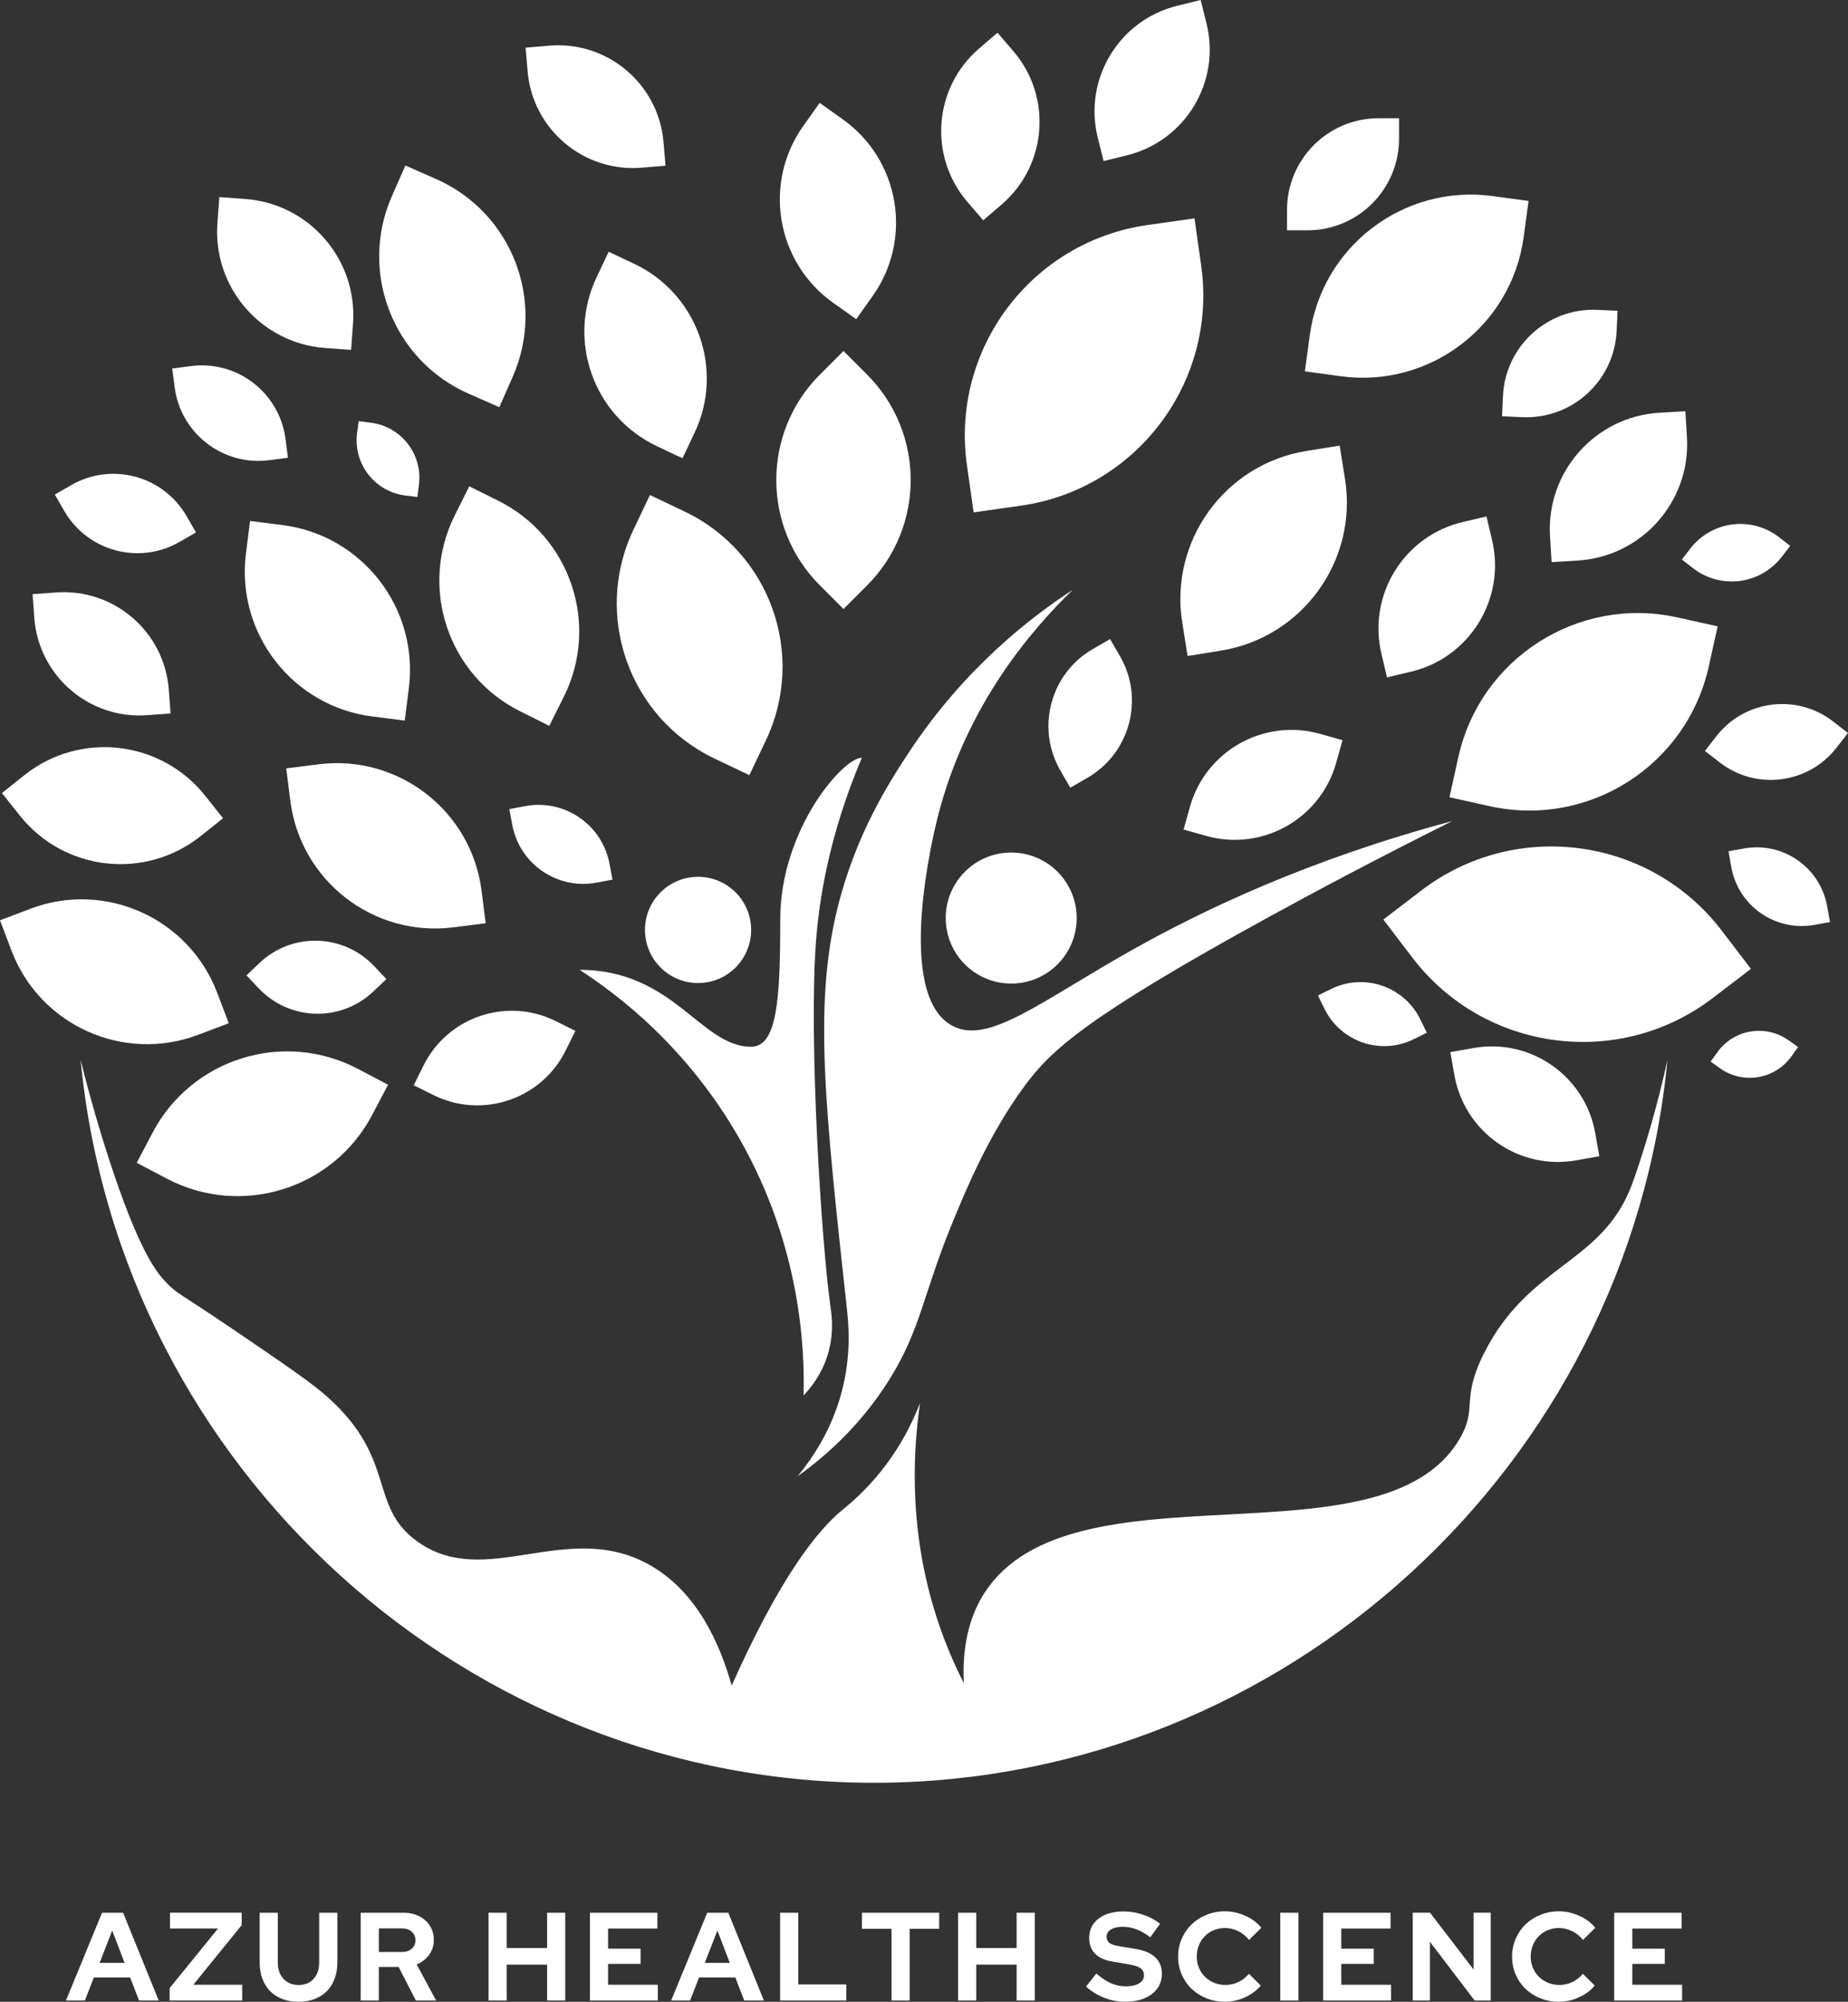 <?xml version="1.0" encoding="UTF-8"?>
<svg id="Calque_2" xmlns="http://www.w3.org/2000/svg" viewBox="0 0 670.81 726.28">
  <rect x="0" y="0" width="670.81" height="726.28" fill="#333333" stroke="none"/>
  <defs>
    <style>
      .cls-1, .cls-2 {
        fill: #fff;
      }

      .cls-2 {
        isolation: isolate;
      }
    </style>
  </defs>
  <g id="Calque_2-2" data-name="Calque_2">
    <g>
      <g>
        <path class="cls-1" d="M23.94,725.82l13.1-31.85h7.65l12.92,31.85h-7.13l-3.25-8.38h-13.15l-3.27,8.38h-6.88ZM36.15,712.17h9.08l-4.5-11.75-4.58,11.75Z"/>
        <path class="cls-1" d="M61.58,725.82v-4.5l17.56-21.63h-17.44v-5.73h26.04v4.5l-17.56,21.63h17.73v5.73h-26.33Z"/>
        <path class="cls-1" d="M122.46,712.03c0,2.16-.33,4.12-1,5.9-.67,1.78-1.62,3.29-2.85,4.52-1.22,1.22-2.71,2.17-4.46,2.83s-3.68,1-5.79,1-4.1-.33-5.85-1-3.23-1.61-4.44-2.83c-1.21-1.23-2.15-2.73-2.81-4.5-.67-1.76-1-3.73-1-5.92v-18.06h6.58v18.06c0,2.46.69,4.43,2.06,5.92,1.39,1.49,3.22,2.23,5.5,2.23s4.09-.74,5.44-2.23c1.34-1.48,2.02-3.46,2.02-5.92v-18.06h6.6v18.06Z"/>
        <path class="cls-1" d="M130.93,725.82v-31.85h15.56c1.59,0,3.07.24,4.42.73,1.36.49,2.52,1.17,3.48,2.04.97.86,1.73,1.9,2.27,3.1.55,1.21.83,2.54.83,4,0,2-.57,3.79-1.71,5.38-1.14,1.57-2.65,2.74-4.52,3.5l7.04,13.1h-7.35l-6.25-12.19h-7.19v12.19h-6.58ZM145.89,699.65h-8.38v8.56h8.38c1.48,0,2.67-.4,3.56-1.19.9-.79,1.35-1.82,1.35-3.1s-.45-2.29-1.35-3.08c-.89-.79-2.08-1.19-3.56-1.19Z"/>
        <path class="cls-1" d="M177.34,725.82v-31.85h6.58v12.79h14.67v-12.79h6.58v31.85h-6.58v-13.02h-14.67v13.02h-6.58Z"/>
        <path class="cls-1" d="M214.15,725.82v-31.85h24.48v5.73h-17.9v7.29h11.79v5.54h-11.79v7.56h18.06v5.73h-24.65Z"/>
        <path class="cls-1" d="M243.62,725.82l13.1-31.85h7.65l12.92,31.85h-7.13l-3.25-8.38h-13.15l-3.27,8.38h-6.88ZM255.83,712.17h9.08l-4.5-11.75-4.58,11.75Z"/>
        <path class="cls-1" d="M283.18,725.82v-31.85h6.58v26.02h17.44v5.83h-24.02Z"/>
        <path class="cls-1" d="M312.87,699.8v-5.83h28.04v5.83h-10.71v26.02h-6.58v-26.02h-10.75Z"/>
        <path class="cls-1" d="M347.79,725.82v-31.85h6.58v12.79h14.67v-12.79h6.58v31.85h-6.58v-13.02h-14.67v13.02h-6.58Z"/>
        <path class="cls-1" d="M394.2,720.78l3.77-4.75c1.84,1.61,3.63,2.79,5.33,3.54,1.72.74,3.53,1.1,5.44,1.1s3.55-.36,4.73-1.08c1.19-.73,1.79-1.71,1.79-2.92,0-1.09-.41-1.94-1.21-2.54-.81-.61-2.15-1.07-4.02-1.38l-6.33-1.08c-2.74-.46-4.81-1.42-6.23-2.88-1.41-1.46-2.1-3.34-2.1-5.65,0-2.97,1.13-5.32,3.4-7.04,2.26-1.73,5.32-2.6,9.17-2.6,2.3,0,4.63.4,6.98,1.19,2.36.79,4.42,1.89,6.17,3.27l-3.54,4.92c-1.7-1.3-3.36-2.26-5-2.88-1.64-.63-3.33-.94-5.06-.94s-3.16.33-4.23.98c-1.06.66-1.58,1.52-1.58,2.6,0,.97.34,1.74,1.04,2.29.69.54,1.86.93,3.5,1.17l6,1c3.17.53,5.54,1.54,7.13,3.04,1.59,1.5,2.4,3.48,2.4,5.94,0,3.08-1.22,5.56-3.67,7.42-2.45,1.85-5.7,2.77-9.75,2.77-2.56,0-5.07-.48-7.54-1.46-2.47-.97-4.66-2.32-6.56-4.04Z"/>
        <path class="cls-1" d="M444.79,720.17c1.67,0,3.23-.34,4.69-1.04,1.46-.69,2.75-1.69,3.88-3l4.31,4.27c-1.52,1.79-3.45,3.22-5.81,4.29-2.35,1.06-4.77,1.58-7.25,1.58s-4.63-.43-6.71-1.27c-2.07-.84-3.87-2-5.4-3.46-1.52-1.46-2.7-3.19-3.56-5.19-.86-2-1.29-4.15-1.29-6.46s.44-4.46,1.31-6.48c.88-2.03,2.07-3.77,3.58-5.23,1.53-1.46,3.32-2.61,5.4-3.46,2.08-.84,4.3-1.27,6.67-1.27,2.55,0,5.03.54,7.42,1.63,2.4,1.07,4.34,2.52,5.83,4.33l-4.46,4.42c-1.13-1.39-2.45-2.45-3.96-3.19-1.52-.75-3.13-1.13-4.83-1.13-1.42,0-2.76.27-4.02.79-1.27.53-2.35,1.26-3.27,2.19-.91.92-1.61,2.01-2.13,3.27-.52,1.27-.77,2.64-.77,4.13s.26,2.8.79,4.06c.53,1.27,1.26,2.35,2.19,3.27.93.91,2.02,1.62,3.27,2.15,1.26.53,2.64.79,4.13.79Z"/>
        <path class="cls-1" d="M464.73,725.82v-31.85h6.58v31.85h-6.58Z"/>
        <path class="cls-1" d="M480.29,725.82v-31.85h24.48v5.73h-17.9v7.29h11.79v5.54h-11.79v7.56h18.06v5.73h-24.65Z"/>
        <path class="cls-1" d="M512.82,693.96h6.27l15.83,20.63v-20.63h6.19v31.85h-5.83l-16.23-21.29v21.29h-6.23v-31.85Z"/>
        <path class="cls-1" d="M566.01,720.17c1.67,0,3.23-.34,4.69-1.04,1.46-.69,2.75-1.69,3.88-3l4.31,4.27c-1.52,1.79-3.45,3.22-5.81,4.29-2.35,1.06-4.77,1.58-7.25,1.58s-4.63-.43-6.71-1.27c-2.07-.84-3.87-2-5.4-3.46-1.52-1.46-2.7-3.19-3.56-5.19-.86-2-1.29-4.15-1.29-6.46s.44-4.46,1.31-6.48c.88-2.03,2.07-3.77,3.58-5.23,1.53-1.46,3.32-2.61,5.4-3.46,2.08-.84,4.3-1.27,6.67-1.27,2.55,0,5.03.54,7.42,1.63,2.4,1.07,4.34,2.52,5.83,4.33l-4.46,4.42c-1.13-1.39-2.45-2.45-3.96-3.19-1.52-.75-3.13-1.13-4.83-1.13-1.42,0-2.76.27-4.02.79-1.27.53-2.35,1.26-3.27,2.19-.91.92-1.61,2.01-2.13,3.27-.52,1.27-.77,2.64-.77,4.13s.26,2.8.79,4.06c.53,1.27,1.26,2.35,2.19,3.27.93.91,2.02,1.62,3.27,2.15,1.26.53,2.64.79,4.13.79Z"/>
        <path class="cls-1" d="M585.94,725.82v-31.85h24.48v5.73h-17.9v7.29h11.79v5.54h-11.79v7.56h18.06v5.73h-24.65Z"/>
      </g>
      <g>
        <path class="cls-1" d="M26.76,167.55h6.86c16.92,0,30.65,13.73,30.65,30.65v6.86h-6.86c-16.92,0-30.65-13.73-30.65-30.65v-6.86h0Z" transform="translate(-87.05 47.72) rotate(-30)"/>
        <path class="cls-1" d="M64.76,131.14h6.86c16.92,0,30.65,13.73,30.65,30.65v6.86h-6.86c-16.92,0-30.65-13.73-30.65-30.65v-6.86h0Z" transform="translate(-18.51 11.93) rotate(-7.36)"/>
        <path class="cls-2" d="M86.45,192.82h11.85c29.22,0,52.95,23.73,52.95,52.95v11.85h-11.85c-29.22,0-52.95-23.73-52.95-52.95v-11.85h0Z" transform="translate(29.2 -13.13) rotate(7.21)"/>
        <path class="cls-1" d="M187.57,290.31h5.87c14.46,0,26.21,11.74,26.21,26.21v5.87h-5.87c-14.46,0-26.21-11.74-26.21-26.21v-5.87h0Z" transform="translate(-53.16 42.95) rotate(-10.66)"/>
        <path class="cls-1" d="M107.7,274.47h11.85c29.22,0,52.95,23.73,52.95,52.95v11.85h-11.85c-29.22,0-52.95-23.73-52.95-52.95v-11.85h0Z" transform="translate(-37.26 19.92) rotate(-7.18)"/>
        <path class="cls-2" d="M152.45,187.49h11.85c29.22,0,52.95,23.73,52.95,52.95v11.85h-11.85c-29.22,0-52.95-23.73-52.95-52.95v-11.85h0Z" transform="translate(117.65 -59.4) rotate(26.52)"/>
        <path class="cls-2" d="M215.84,192.29h13.95c34.39,0,62.31,27.92,62.31,62.31v13.95h-13.95c-34.39,0-62.31-27.92-62.31-62.31v-13.95h0Z" transform="translate(123.66 -86.78) rotate(25.45)"/>
        <path class="cls-2" d="M77.63,73.34h9.47c23.35,0,42.31,18.96,42.31,42.31v9.47h-9.47c-23.35,0-42.31-18.96-42.31-42.31v-9.47h0Z" transform="translate(7.59 -7.35) rotate(4.22)"/>
        <path class="cls-2" d="M130.92,70.63h12.17c30,0,54.36,24.36,54.36,54.36v12.17h-12.17c-30,0-54.36-24.36-54.36-54.36v-12.17h0Z" transform="translate(55.76 -57.33) rotate(23.75)"/>
        <path class="cls-1" d="M206.22,100.66h10.29c25.38,0,45.99,20.61,45.99,45.99v10.29h-10.29c-25.38,0-45.99-20.61-45.99-45.99v-10.29h0Z" transform="translate(77.58 -87.85) rotate(25.32)"/>
        <path class="cls-1" d="M335.38,21.76h8.83c21.77,0,39.44,17.67,39.44,39.44v8.83h-8.83c-21.77,0-39.44-17.67-39.44-39.44v-8.83h0Z" transform="translate(160.22 -256.83) rotate(49.37)"/>
        <path class="cls-2" d="M467.19,42.9h7.44c18.34,0,33.22,14.89,33.22,33.22v7.44h-7.44c-18.34,0-33.22-14.89-33.22-33.22v-7.44h0Z" transform="translate(550.74 -424.29) rotate(90)"/>
        <path class="cls-2" d="M478.16,67.73h13.2c32.54,0,58.96,26.42,58.96,58.96v13.2h-13.2c-32.54,0-58.96-26.42-58.96-58.96v-13.2h0Z" transform="translate(686.12 -391.84) rotate(97.71)"/>
        <path class="cls-2" d="M425.41,166.55h12.18c30.04,0,54.42,24.38,54.42,54.42v12.18h-12.18c-30.04,0-54.42-24.38-54.42-54.42v-12.18h0Z" transform="translate(583.22 -284.77) rotate(80.87)"/>
        <path class="cls-2" d="M497.24,192.29h8.88c21.89,0,39.67,17.77,39.67,39.67v8.88h-8.88c-21.89,0-39.67-17.77-39.67-39.67v-8.88h0Z" transform="translate(612.7 -340.72) rotate(76.74)"/>
        <path class="cls-1" d="M534.02,217.45h14.93c36.81,0,66.69,29.88,66.69,66.69v14.93h-14.93c-36.81,0-66.69-29.88-66.69-66.69v-14.93h0Z" transform="translate(951.46 -246.99) rotate(102.51)"/>
        <path class="cls-2" d="M521.25,294.96h17.41c42.93,0,77.79,34.86,77.79,77.79v17.41h-17.41c-42.93,0-77.79-34.86-77.79-77.79v-17.41h0Z" transform="translate(1228.87 269.66) rotate(142.64)"/>
        <path class="cls-1" d="M546.11,111.82h7.34c18.1,0,32.8,14.7,32.8,32.8v7.34h-7.34c-18.1,0-32.8-14.7-32.8-32.8v-7.34h0Z" transform="translate(723.73 -427.7) rotate(92.61)"/>
        <path class="cls-2" d="M616.16,186.54h5.13c12.65,0,22.91,10.27,22.91,22.91v5.13h-5.13c-12.65,0-22.91-10.27-22.91-22.91v-5.13h0Z" transform="translate(1175.21 -174.01) rotate(127.85)"/>
        <path class="cls-1" d="M629.97,305.75h5.81c14.33,0,25.96,11.63,25.96,25.96v5.81h-5.81c-14.33,0-25.96-11.63-25.96-25.96v-5.81h0Z" transform="translate(1338.06 525.21) rotate(169.91)"/>
        <path class="cls-2" d="M625.48,371.19h4.16c10.26,0,18.59,8.33,18.59,18.59v4.16h-4.16c-10.26,0-18.59-8.33-18.59-18.59v-4.16h0Z" transform="translate(1318.46 87.04) rotate(125.57)"/>
        <path class="cls-2" d="M626.35,250.73h6.77c16.69,0,30.23,13.55,30.23,30.23v6.77h-6.77c-16.69,0-30.23-13.55-30.23-30.23v-6.77h0Z" transform="translate(1253.1 -74.79) rotate(127.85)"/>
        <path class="cls-2" d="M561.64,150.68h9.47c23.34,0,42.29,18.95,42.29,42.29v9.47h-9.47c-23.34,0-42.29-18.95-42.29-42.29v-9.47h0Z" transform="translate(728.59 -420.47) rotate(86.57)"/>
        <path class="cls-2" d="M394.05,5.09h8.83c21.77,0,39.44,17.67,39.44,39.44v8.83h-8.83c-21.77,0-39.44-17.67-39.44-39.44V5.09h0Z" transform="translate(346.05 -383.73) rotate(76.09)"/>
        <path class="cls-2" d="M273.09,141.06h12.11c29.84,0,54.08,24.23,54.08,54.08v12.11h-12.11c-29.84,0-54.08-24.23-54.08-54.08v-12.11h0Z" transform="translate(212.82 -165.5) rotate(45)"/>
        <path class="cls-2" d="M276.04,48.42h10.29c25.38,0,45.99,20.61,45.99,45.99v10.29h-10.29c-25.38,0-45.99-20.61-45.99-45.99v-10.29h0Z" transform="translate(100.61 -162.08) rotate(35.41)"/>
        <path class="cls-2" d="M346.34,85.38h17.26c42.55,0,77.1,34.55,77.1,77.1v17.26h-17.26c-42.55,0-77.1-34.55-77.1-77.1v-17.26h0Z" transform="translate(469.51 -275.67) rotate(81.93)"/>
        <path class="cls-2" d="M375.99,239.08h7.22c17.8,0,32.26,14.45,32.26,32.26v7.22h-7.22c-17.8,0-32.26-14.45-32.26-32.26v-7.22h0Z" transform="translate(422.01 -213.3) rotate(60)"/>
        <path class="cls-2" d="M435.07,261.35h8.56c21.1,0,38.24,17.13,38.24,38.24v8.56h-8.56c-21.1,0-38.24-17.13-38.24-38.24v-8.56h0Z" transform="translate(856.41 -79.83) rotate(105.66)"/>
        <path class="cls-2" d="M483.41,353.12h5.41c13.33,0,24.14,10.82,24.14,24.14v5.41h-5.41c-13.33,0-24.14-10.82-24.14-24.14v-5.41h0Z" transform="translate(1107.41 479.14) rotate(153.9)"/>
        <path class="cls-2" d="M530.19,377.23h8.53c21.04,0,38.12,17.08,38.12,38.12v8.53h-8.53c-21.04,0-38.12-17.08-38.12-38.12v-8.53h0Z" transform="translate(1168.63 698) rotate(169.91)"/>
        <path class="cls-2" d="M192.7,15.23h8.59c21.18,0,38.38,17.2,38.38,38.38v8.59h-8.59c-21.18,0-38.38-17.2-38.38-38.38v-8.59h0Z" transform="translate(-2.51 18.52) rotate(-4.88)"/>
        <path class="cls-1" d="M128.54,154.25h4.5c11.11,0,20.12,9.02,20.12,20.12v4.5h-4.5c-11.11,0-20.12-9.02-20.12-20.12v-4.5h0Z" transform="translate(22.01 -16.36) rotate(7.21)"/>
        <path class="cls-2" d="M13.44,213.82h8.56c21.11,0,38.25,17.14,38.25,38.25v8.56h-8.56c-21.11,0-38.25-17.14-38.25-38.25v-8.56h0Z" transform="translate(-17.09 3.29) rotate(-4.16)"/>
        <path class="cls-2" d="M12.28,263.71h10.45c25.77,0,46.68,20.92,46.68,46.68v10.45h-10.45c-25.77,0-46.68-20.92-46.68-46.68v-10.45h0Z" transform="translate(-173.08 88.99) rotate(-38.5)"/>
        <path class="cls-2" d="M96.88,336.59h6.57c16.21,0,29.37,13.16,29.37,29.37v6.57h-6.57c-16.21,0-29.37-13.16-29.37-29.37v-6.57h0Z" transform="translate(-212.48 176.36) rotate(-43.49)"/>
        <path class="cls-2" d="M157.63,361.99h8.01c19.74,0,35.77,16.03,35.77,35.77v8.01h-8.01c-19.74,0-35.77-16.03-35.77-35.77v-8.01h0Z" transform="translate(-244.14 373.77) rotate(-63.57)"/>
        <path class="cls-2" d="M9.33,320.37h11.78c29.03,0,52.6,23.57,52.6,52.6v11.78h-11.78c-29.03,0-52.6-23.57-52.6-52.6v-11.78h0Z" transform="translate(-122.44 37.7) rotate(-20.79)"/>
        <path class="cls-2" d="M61.47,373.98h12.35c30.46,0,55.19,24.73,55.19,55.19v12.35h-12.35c-30.46,0-55.19-24.73-55.19-55.19v-12.35h0Z" transform="translate(-309.95 302.15) rotate(-62.25)"/>
        <circle class="cls-2" cx="253.39" cy="337.39" r="19.27"/>
        <circle class="cls-2" cx="367.06" cy="333.08" r="23.77"/>
        <path class="cls-2" d="M210.37,351.87c34.17,0,43.96,27.91,62.28,27.91,9.5,0,10.57-17.44,10.57-46.17,0-32.61,22.77-58.7,29.63-58.7-12.11,28.6-15.62,52.12-16.72,67.63-2.5,35.33,1.96,107.92,5.38,131.97.34,2.42,1.4,9.41-1.21,17.5-2.19,6.81-6.06,11.59-8.61,14.28.43-16.41-.81-53.73-23.22-93.07-19.1-33.53-44.48-52.55-58.11-61.37Z"/>
        <path class="cls-2" d="M289.52,535.62c9.26-6.64,22.57-17.87,33.39-35.22,11.28-18.1,12.06-30.38,22.43-55.83,4.65-11.4,13.29-32.61,26.61-50.61,9.36-12.65,21.69-24.6,88.7-61.3,16.68-9.14,39.27-21.19,66.52-34.77-52.08,13.94-90.22,32.23-115.3,46.25-34.25,19.14-53.38,35.47-66.61,27.79-20.56-11.94-6.29-69.93-4.87-75.53,10.35-40.71,34.23-68.11,49.04-82.43-15.26,9.95-39.34,28.45-59.48,58.96-7.04,10.67-19.47,29.85-26.09,57.13-8.44,34.8-4.45,71.45,3.55,144.76.52,4.8,1.83,16.43-1.98,30.54-3.71,13.74-10.65,23.87-15.91,30.26Z"/>
        <path class="cls-1" d="M29.27,384.56c14.27,148.66,140.93,263.06,289.57,262.25,147.47-.8,272.28-114.76,286.43-262.25-.62,2.85-1.59,7.12-2.9,12.28-4.2,16.52-8.72,29.57-10.08,33.16-10.79,28.54-37,28.52-53.35,60.49-8.97,17.54-2.32,19.97-9.13,31.57-28.02,47.68-140.62,6.96-172.37,55.76-3.79,5.82-8.42,15.98-7.57,32.87-3.19-6.26-6.23-13.21-8.87-20.87-10.97-31.82-9.89-60.99-7.04-80.74-2.75,7.05-7.57,17.12-16.17,27.13-5.48,6.38-10.38,10.25-11.87,11.48-9.44,7.76-22.77,24.58-40.32,63.85-4.05-14.32-12.24-34.19-30.37-44.07-29.89-16.29-59.14,9.67-83.87-8.3-17.69-12.85-7.25-29.42-32.02-51.91-5.92-5.38-15.75-12.06-35.41-25.41-18.73-12.73-19.51-12.25-23.67-16.62-3.42-3.59-9.83-11.18-20.87-45.22-2.88-8.88-6.52-20.91-10.11-35.44Z"/>
      </g>
    </g>
  </g>
</svg>